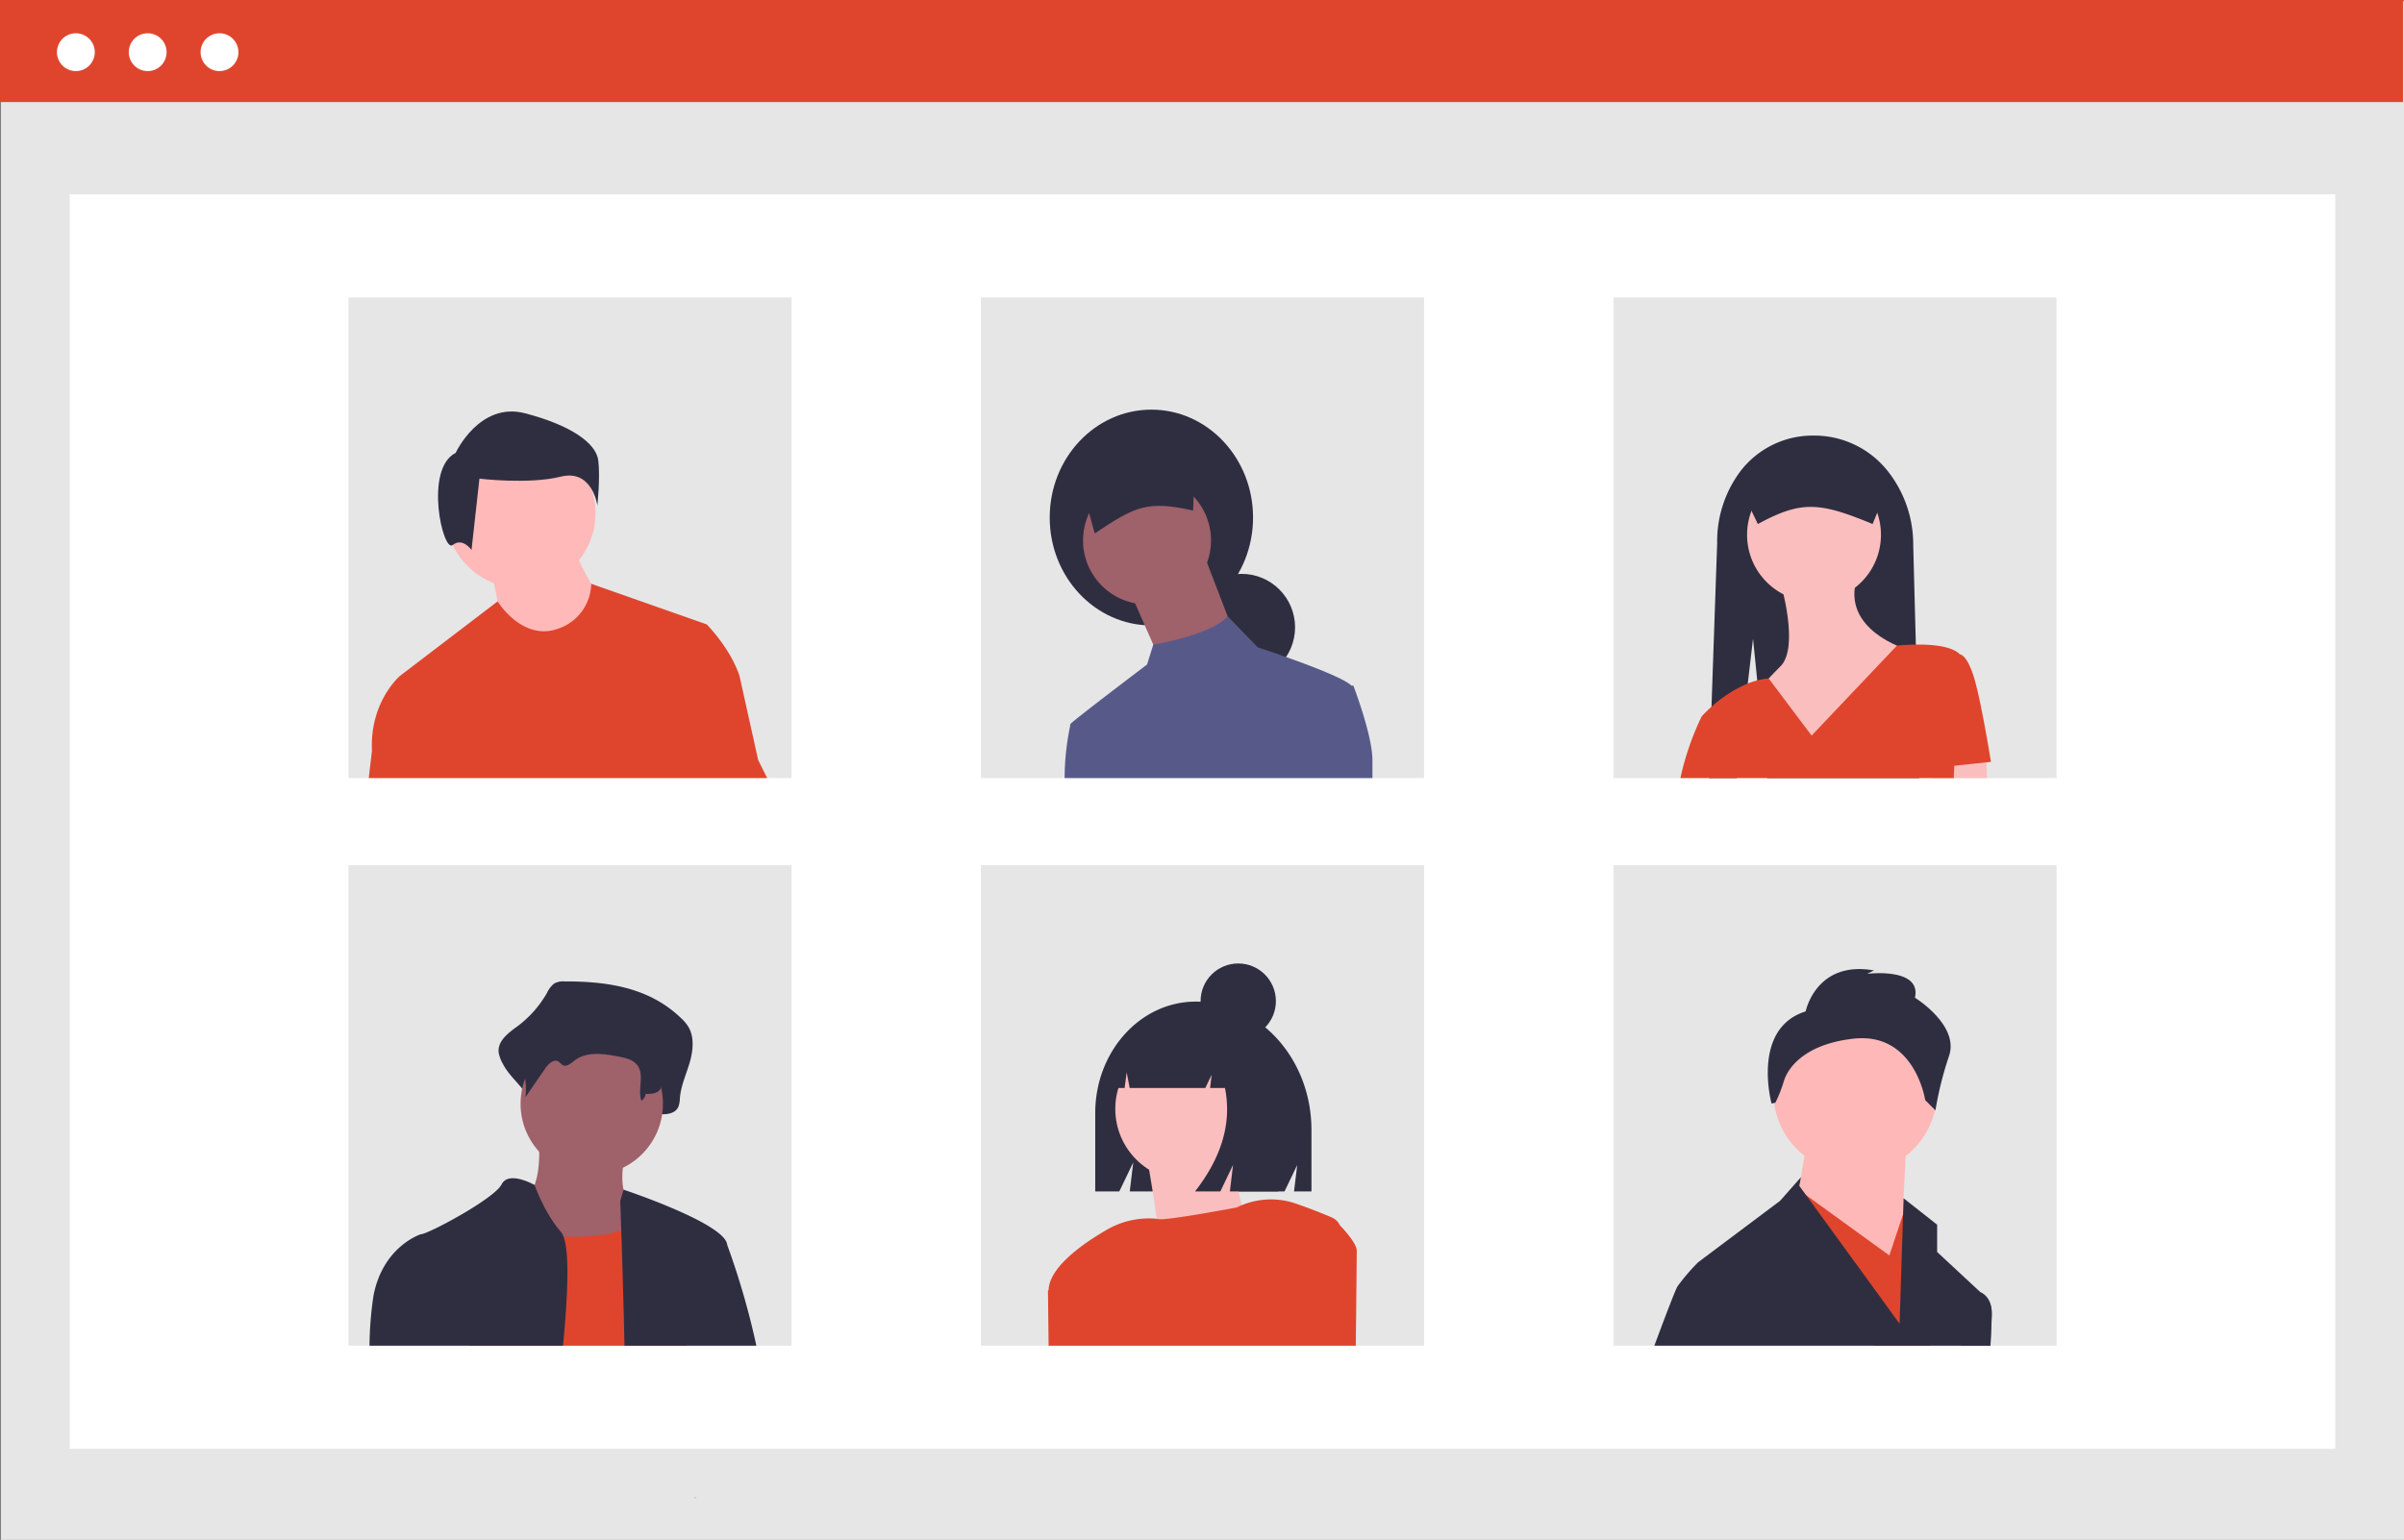 <svg data-name="Layer 1" xmlns="http://www.w3.org/2000/svg" width="817.215" height="523.621"><rect width="100%" height="100%" fill="#808080" stroke="none"/><path fill="#e6e6e6" d="M.349.463h816.866v523.158H.349z"/><path fill="#fff" d="M23.707 66.08h770.15v426.591H23.707z"/><path fill="#df452d" d="M0 0h816.866v34.703H0z"/><circle cx="25.789" cy="17.742" r="6.432" fill="#fff"/><circle cx="50.203" cy="17.742" r="6.432" fill="#fff"/><circle cx="74.618" cy="17.742" r="6.432" fill="#fff"/><path fill="#e6e6e6" d="M118.465 101.167h150.63v163.42h-150.63zm215 0h150.63v163.42h-150.63zm215 0h150.63v163.42h-150.63zm-430 193h150.63v163.42h-150.63zm215 0h150.63v163.42h-150.63zm215 0h150.63v163.42h-150.63z"/><circle cx="176.975" cy="174.52" r="25.462" fill="#ffb9b9"/><path d="M167.029 194.014s3.182 15.119 3.182 16.71 15.119 8.753 15.119 8.753l13.526-2.387 4.775-14.323s-7.957-11.935-7.957-16.71z" fill="#ffb9b9"/><path d="M154.894 154.006s8.084-17.516 23.579-13.474 24.252 10.105 24.926 16.168-.337 15.158-.337 15.158-1.684-12.463-12.463-9.768-27.62.673-27.62.673l-2.696 24.253s-3.031-4.379-6.4-1.684-9.768-25.937 1.01-31.326z" fill="#2f2e41"/><path d="M257.735 258.467l-6.36-28.65c-3.19-9.55-11.14-17.5-11.14-17.5l-39.24-13.8h-.01a16.48 16.48 0 01-11.67 15.4c-11.94 3.97-20.16-9.41-20.16-9.41l-33.17 25.31s-10.34 8.76-9.54 25.47l-1.1 9.3h135.45z" fill="#df452d"/><ellipse cx="391.4" cy="175.984" rx="34.56" ry="36.687" fill="#2f2e41"/><circle cx="422.064" cy="213.32" r="18.181" fill="#2f2e41"/><path fill="#9f616a" d="M409.402 188.971l9.74 25.323-24.674 10.39-2.167-4.911-7.574-17.166 24.675-13.636z"/><circle cx="389.922" cy="183.776" r="21.752" fill="#9f616a"/><path d="M372.142 181.39c13.673-9.123 17.76-11.304 33.431-7.78l.94-22.863-40.497 8.496z" fill="#2f2e41"/><path d="M460.045 233.117l-.6.07a.378.378 0 00-.05-.06c-2.38-2.38-13.74-6.71-22.21-9.71h-.01c-5.38-1.91-9.59-3.28-9.59-3.28l-10.24-10.53c-2.58 2.9-8.03 5.14-13.21 6.72a103.738 103.738 0 01-12.08 2.88h-.01l-2.12 6.77s-24.03 18.19-25.97 20.13h-.01v.02a1.057 1.057 0 00-.18.76v.05a88.172 88.172 0 00-1.86 17.65h104.64v-6.14c0-8.44-6.5-25.33-6.5-25.33z" fill="#575a89"/><path d="M652.465 264.587h-51.74l-2.85-28.11-.17-1.71-.35-3.39-1.43-14.17-1.79 15.22-3.78 32.16h-9.4l.35-10.01.35-10.15.15-4.09 1.93-55.64a39.728 39.728 0 017.93-24.49 30.942 30.942 0 0124.99-12.09 31.84 31.84 0 0125.42 12.53 40.26 40.26 0 018.31 24.86l.89 33.68z" fill="#2f2e41"/><circle cx="616.656" cy="181.85" r="22.758" fill="#fbbebe"/><path d="M605.277 198.105s6.502 21.946 0 28.448-8.128 8.94-8.128 8.94l18.694 25.197 32.511-39.827s-22.758-6.502-17.068-24.383zm70.208 66.482h-19.2l-.32-3.29-.29-3.04 8.84-1.11 10.66-1.33.12 3.41.19 5.36z" fill="#fbbebe"/><path d="M676.802 259.064s-3.251-20.32-5.69-28.447-4.876-8.128-4.876-8.128v-.002c-2.87-2.87-9.77-3.38-14.96-3.3-3.64.04-6.44.36-6.44.36l-28.99 30.58-14.6-19.41v-.01a21.249 21.249 0 00-3.89.67 25.757 25.757 0 00-3.22 1.05 44.182 44.182 0 00-12.33 7.91h-.01c-2.1 1.89-3.34 3.28-3.34 3.28a95.187 95.187 0 00-7.22 20.97h92.9l.21-4.18v-.008z" fill="#df452d"/><path d="M597.555 178.192c14.699-7.924 20.737-7.589 39.014 0l4.877-11.881a8.448 8.448 0 00-8.439-8.439h-32.703a8.448 8.448 0 00-8.438 8.439zM191.788 333.721a5.995 5.995 0 00-3.477.777 9.07 9.07 0 00-2.352 3.104 37.135 37.135 0 01-10.116 11.427c-3.005 2.202-6.827 4.948-6.313 9.008a12.175 12.175 0 001.465 3.802c2.773 5.598 10.34 9.924 9.596 16.31 2.755-4.611-.93-6.892 1.825-11.504 1.312-2.196 3.591-4.676 5.572-3.296.663.461 1.099 1.29 1.79 1.695 1.647.967 3.4-.882 4.859-2.19 5.03-4.516 12.183-3.333 18.442-1.926 2.955.664 6.2 1.535 7.947 4.36 2.297 3.712-2.182 7.723-3.314 11.92a2.288 2.288 0 002.455 2.848c1.878-.186 4.103-.337 4.214-1.161 2.363.084 5.258-.184 6.27-2.644a10.346 10.346 0 00.486-3.01c.372-4.132 2.126-7.903 3.288-11.836s1.667-8.544-.294-12.031a13.921 13.921 0 00-2.569-3.123c-11.129-10.77-25.76-12.546-39.774-12.53z" fill="#2f2e41"/><path d="M183.011 386.217s2.42 20.17-6.454 21.783 8.068 29.043 8.068 29.043l40.338 4.84-9.681-32.27s-6.454-2.42-2.42-18.555-29.85-4.84-29.85-4.84z" fill="#9f616a"/><circle cx="201.163" cy="375.326" r="24.203" fill="#9f616a"/><path d="M159.505 457.587c4.28-16.83 10.19-39.5 10.19-39.5s2.3.47 5.92 1a140.112 140.112 0 0015.96 1.45c6.84.19 14.04-.26 19.61-2.19a18.363 18.363 0 005.79-3.09 11.162 11.162 0 001.94-2.01c9.68-12.91 13.71 36.3 13.71 36.3l.75 8.04z" fill="#df452d"/><path d="M236.835 509.587q-.48 0-.96.03l.46-.86c.16.27.32.55.5.83z" fill="#ffb8b8"/><path d="M192.967 340.054a5.493 5.493 0 00-2.83.549 6.597 6.597 0 00-1.915 2.194 27.874 27.874 0 01-8.235 8.076c-2.446 1.557-5.557 3.497-5.139 6.367a7.961 7.961 0 001.193 2.687 21.14 21.14 0 012.569 13.177l6.728-9.78c1.068-1.552 2.923-3.305 4.536-2.33.54.327.894.912 1.456 1.199 1.342.683 2.769-.623 3.956-1.549 4.095-3.191 9.917-2.355 15.013-1.36 2.405.469 5.047 1.084 6.469 3.08 2.363 3.318-.104 8.11 1.275 11.943a3.52 3.52 0 001.456-2.325c1.924.06 4.28-.13 5.105-1.869a6.44 6.44 0 00.395-2.126c.303-2.921 1.73-5.586 2.676-8.367s1.358-6.038-.239-8.503a10.289 10.289 0 00-2.091-2.207c-9.06-7.612-20.97-8.867-32.378-8.856zm-2.292 78.833c-5.52-6.31-8.8-15.51-8.95-15.92v-.01s-8.8-5.04-11.22-.2-25.01 16.94-27.43 16.94a.32.32 0 01-.06.02c-.96.32-12.98 4.69-16.07 20.96a121.766 121.766 0 00-1.34 16.91h65.79c.68-7.13 1.19-13.8 1.39-19.56.29-8.03.01-14.27-1.21-17.49a5.095 5.095 0 00-.9-1.65zm56.57 4.54c-.04-.19-.07-.35-.1-.5a3.72 3.72 0 00-.54-1.2.077.077 0 01-.01-.03c-4.66-7.22-34.63-17.16-34.63-17.16l-1.12 3.87s.14 3.82.34 9.94c.2 5.73.44 13.47.67 21.97.16 5.55.3 11.43.43 17.27h44.83a261.8 261.8 0 00-9.87-34.16z" fill="#2f2e41"/><path d="M666.685 457.587l3.43-16.76 3.19-1.35.02.01c.29.11 3.76 1.58 3.76 7.15 0 1.12-.17 5.15-.45 10.95z" fill="#575a89"/><circle cx="630.658" cy="371.191" r="27.856" fill="#ffb8b8"/><path fill="#ffb8b8" d="M648.068 387.44l-2.322 47.586-35.98-20.891 4.642-26.695h33.66z"/><path fill="#df452d" d="M658.515 437.347l-2.36 20.24h-18.89l-20.5-39.39-5.78-11.09-2.77-1.81 3.21-.73 2.53 1.83 28.31 20.51 4.54-13.63.12-.35 1.14-3.43 10.45 27.85z"/><path d="M613.828 343.916s3.482-17.41 23.213-13.928l-2.32 1.16s18.57-2.32 16.248 8.125c0 0 15.089 9.285 11.607 19.731a118.097 118.097 0 00-4.643 18.57l-3.482-3.482s-3.482-23.213-24.373-20.891c-15.67 1.74-22.053 9.14-23.685 14.472a47.094 47.094 0 01-2.867 7.294l-1.304.286s-6.964-25.534 11.606-31.337zm59.497 95.571l-.02-.01-14.79-13.74v-9.28l-11.42-9-.17 5.47-1.18 37.19-18.99-26.12-12.8-17.6-2.3-3.15.56-2.95-7.09 8.03-25.66 19.25-2.2 1.65a69.987 69.987 0 00-6.96 8.12c-.69 1.03-3.83 9.23-7.92 20.24h114.25c.28-5.8.45-9.83.45-10.95 0-5.57-3.47-7.04-3.76-7.15zm-266.837-98.894c-18.876 0-34.178 16.982-34.178 37.93v26.615h8.186l4.739-9.861-1.185 9.86h52.613l4.308-8.964-1.077 8.965h5.924V384.24c0-24.105-17.609-43.647-39.33-43.647z" fill="#2f2e41"/><path d="M378.905 457.587h-22.23l-.21-18.13c-.01-.19-.01-.37-.01-.56l4.45-5.01.08-.09 16.99 10.76z" fill="#d0cde1"/><circle cx="403.464" cy="377.088" r="24.331" fill="#fbbebe"/><path d="M389.514 391.686s7.137 36.983 3.893 40.876 34.388-7.137 34.388-7.137-12.328-25.304-5.84-39.578z" fill="#fbbebe"/><path d="M455.525 416.697h-.01a5.586 5.586 0 00-2.79-2.72c-4.77-2.01-8.88-3.55-12.26-4.72a25.926 25.926 0 00-18.34.57c-.57.23-1.13.48-1.68.76 0 0-23.79 4.53-26.62 3.96-.21-.04-.43-.07-.64-.09a11.226 11.226 0 00-1.29-.11 28.503 28.503 0 00-15.8 3.92c-7.81 4.53-19.39 12.56-19.63 20.38l-.22.25.22 18.69h104.42c.21-17.91.33-31.37.33-32.28 0-2.83-5.69-8.61-5.69-8.61z" fill="#df452d"/><path d="M416.204 351.042a17.925 17.925 0 00-14.143-7.218h-.67c-12.938 0-23.426 11.707-23.426 26.149h4.335l.7-5.33 1.026 5.33h25.711l2.154-4.509-.538 4.509h5.058q3.54 17.582-10.174 35.165h8.616l4.308-9.017-1.077 9.017h16.425l3.23-20.739c0-15.531-9.023-28.701-21.535-33.357z" fill="#2f2e41"/><circle cx="420.926" cy="340.424" r="12.801" fill="#2f2e41"/></svg>
